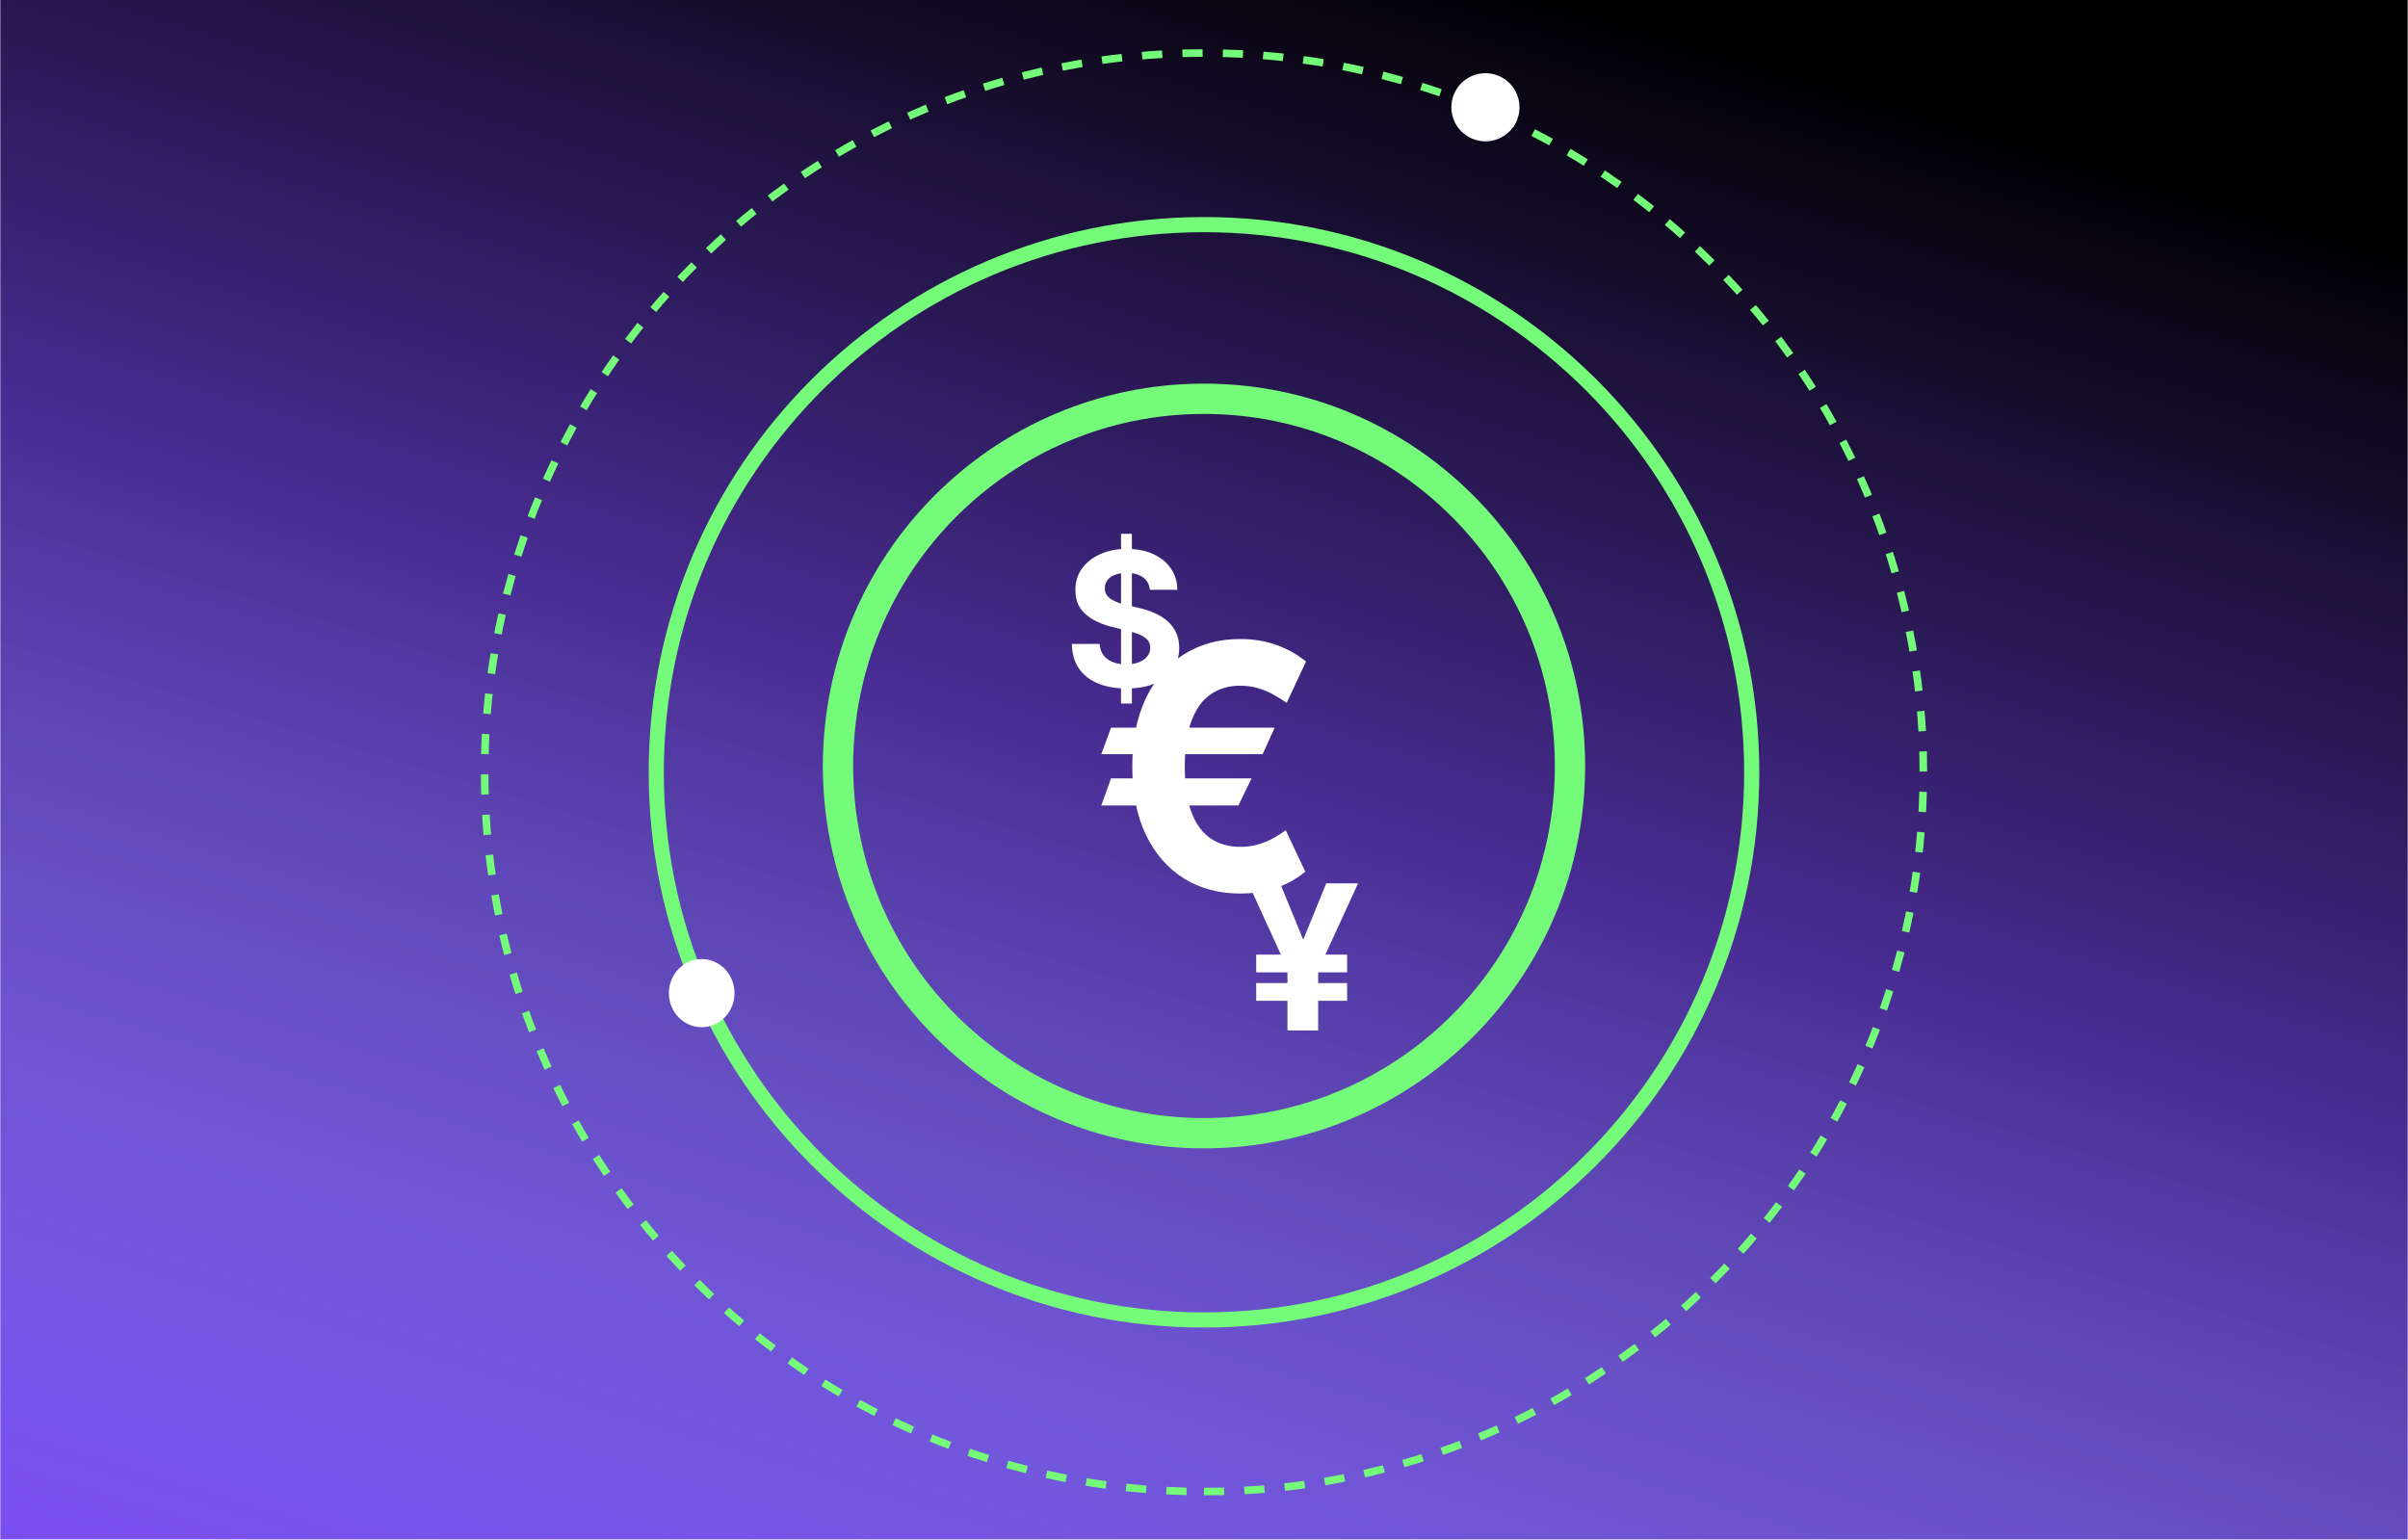 <svg width="954" height="610" viewBox="0 0 954 610" fill="none" xmlns="http://www.w3.org/2000/svg">
<g clip-path="url(#clip0_1140_234)">
<mask id="mask0_1140_234" style="mask-type:luminance" maskUnits="userSpaceOnUse" x="0" y="-126" width="954" height="954">
<path d="M954 -126H0V828H954V-126Z" fill="white"/>
</mask>
<g mask="url(#mask0_1140_234)">
<path d="M954 -126H0V828H954V-126Z" fill="white"/>
<path d="M954 -126H0V828H954V-126Z" fill="#7A49F6"/>
<path d="M954 -126H0V828H954V-126Z" fill="url(#paint0_linear_1140_234)"/>
<path d="M477 591C634.401 591 762 463.401 762 306C762 148.599 634.401 21 477 21C319.599 21 192 148.599 192 306C192 463.401 319.599 591 477 591Z" stroke="#75FB7A" stroke-width="3" stroke-dasharray="8 8"/>
<path d="M477 523C596.846 523 694 425.846 694 306C694 186.154 596.846 89 477 89C357.154 89 260 186.154 260 306C260 425.846 357.154 523 477 523Z" stroke="#75FB7A" stroke-width="6"/>
<path d="M477 449C557.081 449 622 383.857 622 303.5C622 223.143 557.081 158 477 158C396.919 158 332 223.143 332 303.5C332 383.857 396.919 449 477 449Z" stroke="#75FB7A" stroke-width="12"/>
<path d="M278 407C285.18 407 291 400.956 291 393.5C291 386.044 285.18 380 278 380C270.82 380 265 386.044 265 393.5C265 400.956 270.82 407 278 407Z" fill="white"/>
<path d="M588.5 56C595.956 56 602 49.956 602 42.5C602 35.044 595.956 29 588.5 29C581.044 29 575 35.044 575 42.5C575 49.956 581.044 56 588.5 56Z" fill="white"/>
<g filter="url(#filter0_d_1140_234)">
<path d="M500.984 284.324L496.249 294.822H432.291L436.166 284.324H500.984ZM491.848 304.409L486.634 315.146H432.291L436.166 304.409H491.848ZM513.422 258.104L505.768 274.498C504.493 273.603 502.946 272.628 501.128 271.574C499.342 270.487 497.285 269.576 494.957 268.841C492.661 268.074 490.11 267.691 487.303 267.691C482.87 267.691 479.012 268.809 475.727 271.046C472.442 273.283 469.891 276.767 468.073 281.496C466.287 286.225 465.394 292.297 465.394 299.711C465.394 307.189 466.287 313.276 468.073 317.974C469.891 322.639 472.442 326.075 475.727 328.28C479.012 330.453 482.87 331.539 487.303 331.539C490.11 331.539 492.661 331.172 494.957 330.437C497.253 329.702 499.262 328.823 500.984 327.8C502.738 326.778 504.205 325.835 505.386 324.972L513.135 341.366C509.659 344.242 505.72 346.415 501.319 347.885C496.918 349.323 492.246 350.042 487.303 350.042C478.948 350.042 471.549 348.061 465.107 344.098C458.697 340.104 453.674 334.367 450.039 326.889C446.403 319.38 444.585 310.32 444.585 299.711C444.585 289.133 446.403 280.074 450.039 272.532C453.674 264.991 458.697 259.223 465.107 255.228C471.549 251.201 478.948 249.188 487.303 249.188C492.438 249.188 497.19 249.955 501.559 251.489C505.927 253.023 509.882 255.228 513.422 258.104Z" fill="white"/>
<path d="M503.17 346.008L515.183 375.372L506.862 381.687L490.561 346.008H503.17ZM509.56 375.085L521.43 346.008H534.04L517.653 381.687L509.56 375.085ZM518.221 373.606V404.279H506.066V373.606H518.221ZM529.694 374.233V381.262H493.684V374.233H529.694ZM529.694 385.502V392.526H493.684V385.502H529.694Z" fill="white"/>
<path d="M440.125 274.738V207.502H444.432V274.738H440.125ZM451.549 229.695C451.339 227.577 450.437 225.931 448.844 224.758C447.251 223.585 445.089 222.998 442.357 222.998C440.501 222.998 438.934 223.26 437.656 223.786C436.377 224.294 435.397 225.003 434.714 225.913C434.049 226.823 433.716 227.857 433.716 229.012C433.681 229.975 433.883 230.816 434.32 231.534C434.775 232.252 435.397 232.873 436.185 233.398C436.973 233.906 437.884 234.353 438.916 234.738C439.949 235.106 441.053 235.421 442.226 235.683L447.058 236.839C449.405 237.364 451.558 238.065 453.519 238.94C455.48 239.816 457.178 240.892 458.615 242.171C460.05 243.449 461.162 244.955 461.95 246.688C462.755 248.421 463.167 250.409 463.184 252.65C463.167 255.941 462.326 258.796 460.663 261.212C459.017 263.611 456.636 265.475 453.519 266.806C450.42 268.119 446.682 268.776 442.305 268.776C437.962 268.776 434.18 268.111 430.958 266.78C427.754 265.449 425.25 263.479 423.447 260.87C421.661 258.244 420.724 254.996 420.637 251.126H431.641C431.764 252.93 432.281 254.436 433.191 255.644C434.119 256.835 435.353 257.736 436.894 258.349C438.452 258.945 440.212 259.242 442.173 259.242C444.099 259.242 445.771 258.962 447.189 258.402C448.625 257.842 449.737 257.062 450.525 256.064C451.313 255.066 451.707 253.919 451.707 252.624C451.707 251.416 451.348 250.4 450.63 249.577C449.93 248.754 448.897 248.054 447.531 247.476C446.183 246.898 444.528 246.373 442.567 245.9L436.71 244.429C432.175 243.326 428.595 241.601 425.969 239.255C423.342 236.909 422.037 233.749 422.055 229.774C422.037 226.517 422.904 223.672 424.655 221.238C426.423 218.805 428.848 216.905 431.93 215.539C435.012 214.173 438.514 213.49 442.436 213.49C446.428 213.49 449.912 214.173 452.889 215.539C455.883 216.905 458.212 218.805 459.875 221.238C461.538 223.672 462.396 226.491 462.449 229.695H451.549Z" fill="white"/>
</g>
</g>
</g>
<defs>
<filter id="filter0_d_1140_234" x="414.637" y="201.502" width="133.402" height="216.776" filterUnits="userSpaceOnUse" color-interpolation-filters="sRGB">
<feFlood flood-opacity="0" result="BackgroundImageFix"/>
<feColorMatrix in="SourceAlpha" type="matrix" values="0 0 0 0 0 0 0 0 0 0 0 0 0 0 0 0 0 0 127 0" result="hardAlpha"/>
<feOffset dx="4" dy="4"/>
<feGaussianBlur stdDeviation="5"/>
<feComposite in2="hardAlpha" operator="out"/>
<feColorMatrix type="matrix" values="0 0 0 0 0 0 0 0 0 0 0 0 0 0 0 0 0 0 0.4 0"/>
<feBlend mode="normal" in2="BackgroundImageFix" result="effect1_dropShadow_1140_234"/>
<feBlend mode="normal" in="SourceGraphic" in2="effect1_dropShadow_1140_234" result="shape"/>
</filter>
<linearGradient id="paint0_linear_1140_234" x1="399.077" y1="-70.139" x2="167.793" y2="694.328" gradientUnits="userSpaceOnUse">
<stop/>
<stop offset="0.423" stop-opacity="0.4"/>
<stop offset="1" stop-color="#75FB7A" stop-opacity="0"/>
</linearGradient>
<clipPath id="clip0_1140_234">
<rect width="954" height="610" fill="white"/>
</clipPath>
</defs>
</svg>

